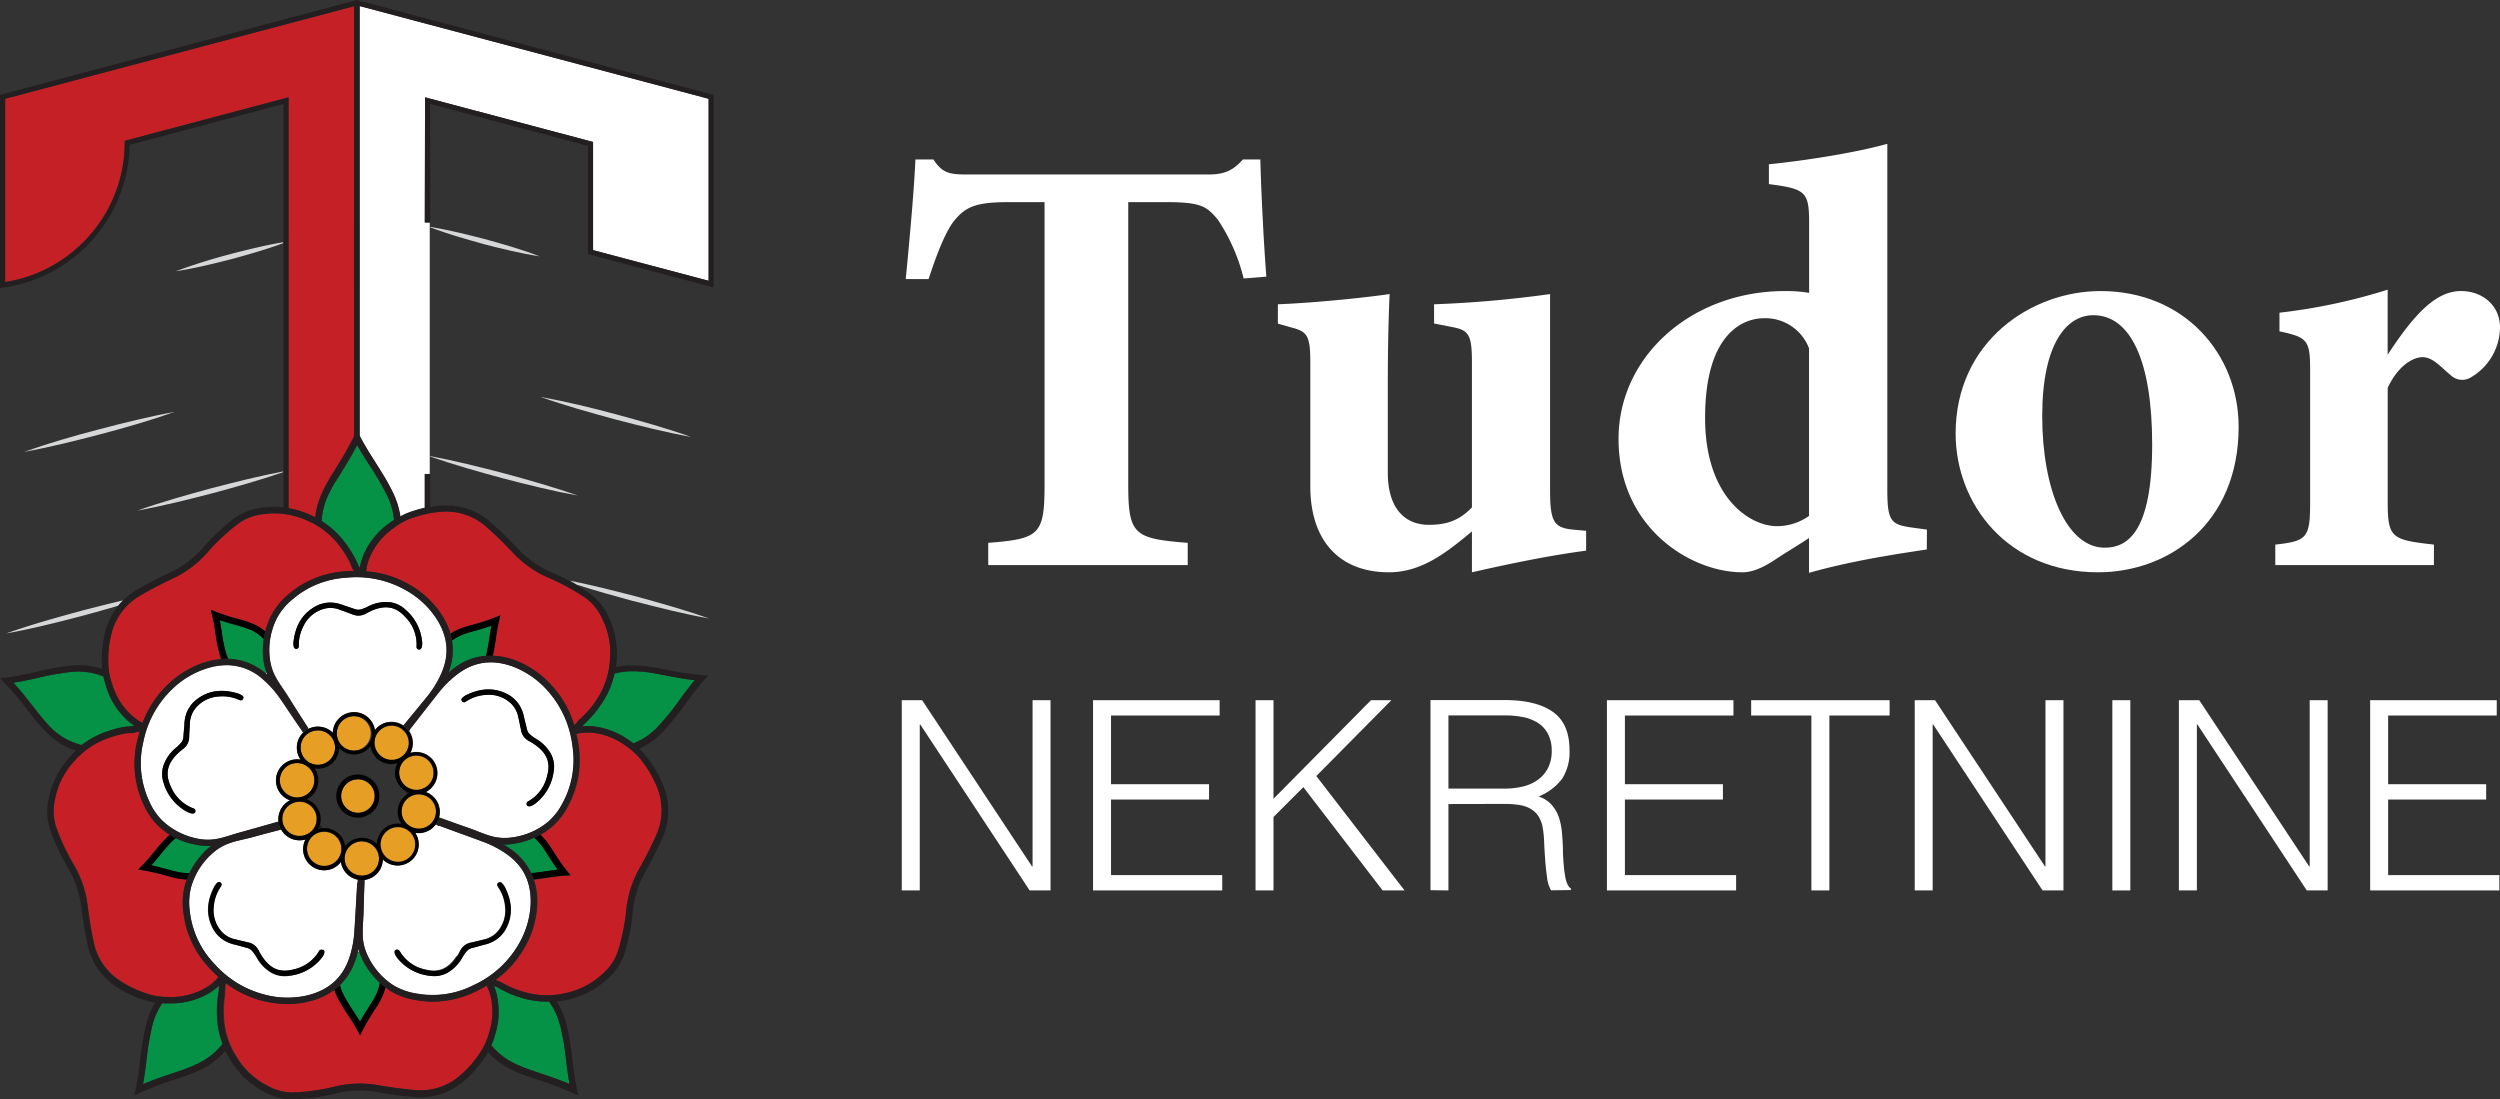 <svg xmlns="http://www.w3.org/2000/svg" viewBox="0 0 621.36 273.15"><rect x="0" y="0" width="621.36" height="273.15" fill="#333333" stroke="none"/><defs><style>.cls-1{fill:#fff;}.cls-2{fill:#d6d7d8;}.cls-3{fill:#c52026;}.cls-4{fill:#059246;}.cls-5{fill:#c62026;}.cls-6{fill:#231f20;}.cls-7{fill:#e69e24;}.cls-8{fill:#010101;}.cls-9{fill:#020202;}</style></defs><g id="Layer_2" data-name="Layer 2"><g id="Layer_1-2" data-name="Layer 1"><path class="cls-1" d="M309.1,69.21a46,46,0,0,0-6.43-14.64c-2.68-3.13-3.88-4.33-12.69-4.33h-9.56v70.19c0,12.55,1.49,13.44,14.78,14.49v5.52H245.62v-5.52c12.7-1,14-1.94,14-14.49V50.24h-9.11c-8.36,0-10.75,1.34-13.59,4.93-2.09,2.84-4.18,8.21-6.12,14.19h-5.68c1.05-10.91,2.1-22.55,2.4-29.72H232c2.24,3.43,4,3.73,8.52,3.73h59.73c4,0,6.13-.9,8.66-3.73h4.34c.14,6.27.74,19.41,1.49,29.12Z"></path><path class="cls-1" d="M394.22,136.86c-9,1.19-18.52,3.14-28.38,5.38V132.08c-6.12,5.08-12.39,10.16-20.6,10.16-12.55,0-19.57-8.07-19.57-21.36V90c0-6.87-.89-7.62-4.93-8.67l-3.13-.89V75.63c7.61-.3,19.41-1.35,27.77-2.54-.29,6.27-.45,14-.45,22.55v21.8c0,9.71,4.93,13,10.16,13,4.18,0,7.47-.9,10.75-4.33v-36c0-6.88-.75-8.07-4.93-8.82l-4.48-.89V75.63a281.7,281.7,0,0,0,28.83-2.54v48.69c0,7.76.9,9.4,5.67,9.85l3.29.3Z"></path><path class="cls-1" d="M478.89,136.56c-3.58.6-17.32,2.39-29.27,5.82v-8.66c-2.68,1.79-6.42,4-9.11,5.83-3.58,2.24-5.82,2.69-7.47,2.69-12.69,0-30.76-10.91-30.76-33.16,0-20.46,18.07-36.74,41.37-36.74a33.45,33.45,0,0,1,6,.45V55.62c0-7.92-.74-8.67-10-9.86V40.83c9.86-1,22-3,29.43-5.08v85.88c0,8.06.89,8.81,6.57,9.55l3.28.45Zm-29.27-50a11.62,11.62,0,0,0-11.2-7.47c-4.63,0-14.63,3.14-14.63,24.79,0,19.57,10.9,26.74,17.62,26.89a13.75,13.75,0,0,0,8.21-2.54Z"></path><path class="cls-1" d="M522.05,72.34c21.06,0,34.35,15.83,34.35,33.75,0,24-17.32,36.15-34.95,36.15-22.54,0-35.39-17-35.39-34.5,0-22.85,18.82-35.4,36-35.4m-1.79,6c-6.42,0-12.69,6.72-12.69,25.09s6.12,32.7,15.53,32.7c5.67,0,11.8-3.88,11.8-25.68,0-20.76-5.38-32.11-14.64-32.11"></path><path class="cls-1" d="M604.93,140.44H565.51v-5.08c7.91-.89,8.66-1.64,8.66-10.6V92.06c0-7.47-.6-8.22-7.62-9.71V77.72A143.28,143.28,0,0,0,593.44,72V88.17c6.72-10.3,12.09-15.83,18.21-15.83,5.53,0,9.71,3.74,9.71,9A14.53,14.53,0,0,1,613.75,94a4.12,4.12,0,0,1-4.64-.75c-2.53-2.09-4.47-4.48-7-4.48-2.24,0-6,1.94-8.66,7.62v28.37c0,9,1,9.41,11.49,10.6Z"></path><polygon class="cls-1" points="228.73 180.07 228.6 180.07 228.6 221.31 224.13 221.31 224.13 174.03 229.19 174.03 256.5 215.34 256.64 215.34 256.64 174.03 261.1 174.03 261.1 221.31 255.91 221.31 228.73 180.07"></polygon><polygon class="cls-1" points="271.67 221.31 271.67 174.03 303.13 174.03 303.13 177.84 276.14 177.84 276.14 194.91 300.5 194.91 300.5 198.72 276.14 198.72 276.14 217.5 303.78 217.5 303.78 221.31 271.67 221.31"></polygon><polygon class="cls-1" points="312.06 221.31 312.06 174.03 316.52 174.03 316.52 198.53 340.75 174.03 345.81 174.03 327.16 192.88 349.09 221.31 343.64 221.31 323.94 195.64 316.52 203.06 316.52 221.31 312.06 221.31"></polygon><path class="cls-1" d="M360,199.84v21.47l-4.46-.06V174H374q7.81,0,11.95,2.93c2.76,1.94,4.14,5.11,4.14,9.48a12.38,12.38,0,0,1-1.8,7.1,13.81,13.81,0,0,1-5.88,4.46,7.34,7.34,0,0,1,3.28,2.1,9.42,9.42,0,0,1,1.78,3.15,16.3,16.3,0,0,1,.75,3.75c.11,1.31.19,2.58.23,3.81,0,1.79.12,3.28.23,4.46a28.45,28.45,0,0,0,.39,2.89,7.11,7.11,0,0,0,.56,1.74,2.61,2.61,0,0,0,.79.95v.4l-4.92.06a8.4,8.4,0,0,1-1-3.28c-.2-1.4-.35-2.87-.46-4.4s-.2-3-.26-4.47a25.57,25.57,0,0,0-.37-3.54,7.43,7.43,0,0,0-1.28-3.06,5.81,5.81,0,0,0-2.13-1.73,9,9,0,0,0-2.79-.79,25.41,25.41,0,0,0-3.19-.2ZM373.91,196a19.31,19.31,0,0,0,4.63-.52,10.42,10.42,0,0,0,3.71-1.68,8.32,8.32,0,0,0,2.5-2.92,9.19,9.19,0,0,0,.92-4.27,8.76,8.76,0,0,0-1-4.33,7.12,7.12,0,0,0-2.56-2.69,10.76,10.76,0,0,0-3.67-1.38,22.43,22.43,0,0,0-4.31-.4H360V196Z"></path><polygon class="cls-1" points="399.39 221.31 399.39 174.03 430.84 174.03 430.84 177.84 403.86 177.84 403.86 194.91 428.22 194.91 428.22 198.72 403.86 198.72 403.86 217.5 431.5 217.5 431.5 221.31 399.39 221.31"></polygon><polygon class="cls-1" points="435.24 174.03 469.65 174.03 469.65 177.84 454.68 177.84 454.68 221.31 450.21 221.31 450.21 177.84 435.24 177.84 435.24 174.03"></polygon><polygon class="cls-1" points="480.49 180.07 480.35 180.07 480.35 221.31 475.89 221.31 475.89 174.03 480.94 174.03 508.26 215.34 508.39 215.34 508.39 174.03 512.86 174.03 512.86 221.31 507.67 221.31 480.49 180.07"></polygon><rect class="cls-1" x="525.01" y="174.03" width="4.47" height="47.28"></rect><polygon class="cls-1" points="546.15 180.07 546.02 180.07 546.02 221.31 541.55 221.31 541.55 174.03 546.61 174.03 573.93 215.34 574.06 215.34 574.06 174.03 578.52 174.03 578.52 221.31 573.34 221.31 546.15 180.07"></polygon><polygon class="cls-1" points="589.09 221.31 589.09 174.03 620.55 174.03 620.55 177.84 593.56 177.84 593.56 194.91 617.92 194.91 617.92 198.72 593.56 198.72 593.56 217.5 621.2 217.5 621.2 221.31 589.09 221.31"></polygon><path class="cls-2" d="M52.72,121.3c-6.16,1.67-12.55,3.46-18.55,5.59,6.27-1.13,12.7-2.75,18.88-4.36,5.77-1.56,11.73-3.25,17.4-5.2v-.17c-5.91,1.12-11.93,2.63-17.73,4.14"></path><path class="cls-3" d="M72.85,126.55l.35.08.78.21c.4.12.79.24,1.19.38h0c.47.16.93.33,1.39.53l1.13.52.68.35a17.84,17.84,0,0,1,.94-4.22l.21-.58c.13-.33.26-.66.41-1s.22-.49.34-.74.12-.3.2-.45c.51-1,1-2,1.53-2.81s.89-1.45,1.34-2.17c1.4-2.27,2.84-4.62,4.12-7.14.18-.35.36-.68.52-1l0-.09V1.5L1.3,24.55V70.1a34.9,34.9,0,0,0,9-2.68l.13-.06a35.13,35.13,0,0,0,7.47-4.63A35,35,0,0,0,31,35.51L31,35,71.72,24.19V126.32c.38.06.75.14,1.13.23"></path><path class="cls-2" d="M152.9,104.24c6.17,1.61,12.61,3.23,18.88,4.36-6-2.13-12.39-3.92-18.55-5.59s-12.61-3.22-18.88-4.36c6,2.13,12.39,3.92,18.55,5.59"></path><path class="cls-2" d="M120,60.62c4.61,1.19,9.42,2.37,14.12,3.09-4.44-1.71-9.19-3.07-13.79-4.33-4.37-1.13-8.91-2.24-13.38-3v.15c4.23,1.58,8.71,2.87,13,4.06"></path><path class="cls-2" d="M157.38,149.37c6.17,1.61,12.61,3.23,18.88,4.36-6-2.13-12.39-3.92-18.55-5.59-5.27-1.37-10.71-2.74-16.09-3.82.57.31,1.15.63,1.73,1,4.63,1.49,9.39,2.81,14,4.07"></path><path class="cls-2" d="M124.74,118.82c6.18,1.61,12.61,3.22,18.88,4.36-6-2.13-12.39-3.92-18.55-5.59-5.93-1.55-12.11-3.09-18.14-4.22v.11c5.79,2,11.9,3.74,17.81,5.34"></path><path class="cls-2" d="M43.44,102.36c-6.27,1.14-12.7,2.75-18.88,4.36S12,110.18,6,112.31c6.28-1.13,12.7-2.74,18.88-4.36s12.55-3.46,18.55-5.59"></path><path class="cls-2" d="M57.48,63.1a143.09,143.09,0,0,0-13.79,4.32c4.7-.72,9.5-1.9,14.12-3.09,4.2-1.15,8.53-2.4,12.64-3.91v-.23c-4.34.73-8.73,1.81-13,2.91"></path><path class="cls-2" d="M20.09,151.85c-6.16,1.67-12.55,3.46-18.56,5.59,6.28-1.13,12.71-2.75,18.88-4.36,3-.81,6-1.65,9-2.54a15,15,0,0,1,1.21-1.32c-3.56.82-7.11,1.73-10.57,2.63"></path><path class="cls-4" d="M54.21,247.24s0-.08,0-.11a2.86,2.86,0,0,1,.06-.35,2.54,2.54,0,0,1,.09-.54v-.07l0-.11h0c0-.36,0-.71.05-1.07-.29.27-.57.52-.84.74a17.55,17.55,0,0,1-1.69,1.17,18.8,18.8,0,0,1-9.83,2.5h-.3c-.51,0-1,0-1.49,0a17.59,17.59,0,0,0-2.45,5.58,67.23,67.23,0,0,0-1.42,8.44c-.24,2-.5,4-.87,6.06,2.54-1.08,5.07-1.93,7.52-2.76l2.4-.81c.9-.32,1.83-.69,2.85-1.14a17,17,0,0,0,7-5.27,20.8,20.8,0,0,1-1.38-7.06,23.32,23.32,0,0,1,.29-5.14"></path><path class="cls-4" d="M83.39,119.66c-.49.82-1,1.7-1.47,2.69a17.94,17.94,0,0,0-2,7.16,21.12,21.12,0,0,1,5.83,5.39,24.22,24.22,0,0,1,2.72,4.37l.05.1a2,2,0,0,1,.14.32,1.8,1.8,0,0,1,.24.48l0,.06s0,.08,0,.12h0a8.57,8.57,0,0,1,.52.81,12.26,12.26,0,0,1,.31-1.43,16.41,16.41,0,0,1,.66-1.94A18.77,18.77,0,0,1,96.91,130l.06-.05c.31-.23.63-.45,1-.66a17.58,17.58,0,0,0-1.68-6,68,68,0,0,0-4.3-7.41c-1.07-1.68-2.17-3.4-3.19-5.22-1.27,2.45-2.67,4.72-4,6.92-.45.72-.89,1.44-1.33,2.16"></path><path class="cls-4" d="M146,179.23l-.08.08a2,2,0,0,1-.25.23,2.72,2.72,0,0,1-.42.41h0l0,0-.09.07h0c-.12.17-.27.32-.4.48l.67-.05a17.54,17.54,0,0,1,2,.05,18.82,18.82,0,0,1,9.41,3.8l.07,0c.2.14.38.29.57.44a16.93,16.93,0,0,0,6.14-4.22,65.71,65.71,0,0,0,5.38-6.66c1.18-1.61,2.4-3.25,3.73-4.85-2.74-.31-5.36-.8-7.91-1.29l-2.48-.46c-.94-.17-1.94-.3-3.05-.41a18.57,18.57,0,0,0-6.51.44,21.18,21.18,0,0,1-3.49,7.91,23.92,23.92,0,0,1-3.31,3.95"></path><path class="cls-4" d="M135.88,248.94a21,21,0,0,1-6.57-1.05,24,24,0,0,1-4.76-2l-.1-.06a2,2,0,0,1-.3-.17,3.29,3.29,0,0,1-.42-.21l-.11-.08h0l-.11-.07h0c-.25-.08-.49-.18-.73-.28l.07.16a15.41,15.41,0,0,1,.63,2,18.82,18.82,0,0,1-.46,10.14l0,.07a18.24,18.24,0,0,1-.88,2.42,17.26,17.26,0,0,0,6.67,4.91c1,.45,1.95.82,2.85,1.14l2.39.81c2.46.83,5,1.68,7.53,2.76-.38-2.05-.63-4.08-.88-6.06a65.46,65.46,0,0,0-1.42-8.44,17.48,17.48,0,0,0-2.74-6l-.62,0"></path><path class="cls-4" d="M26.74,181.85a23.65,23.65,0,0,1,5-1.22l.11,0,.34,0a3.68,3.68,0,0,1,.58-.08h.16l.29-.08.13-.08a17.55,17.55,0,0,1-1.53-1.16,18.81,18.81,0,0,1-5.45-8.56l0-.08a18.36,18.36,0,0,1-.65-2.41A17,17,0,0,0,17.77,167a67.31,67.31,0,0,0-8.44,1.48c-1.94.42-3.94.86-6,1.18,1.87,2,3.51,4.14,5.1,6.18.52.67,1,1.33,1.57,2s1.26,1.51,2,2.31a16.43,16.43,0,0,0,8.31,5.08,21,21,0,0,1,6.41-3.41"></path><path class="cls-5" d="M42.08,247.79a17.26,17.26,0,0,0,9-2.27,14.39,14.39,0,0,0,1.53-1.06,12.35,12.35,0,0,0,1.7-1.65c-.77-.69-1.53-1.41-2.26-2.2a24,24,0,0,1-6.49-14,17,17,0,0,1,.38-6.59c.14-.49.3-1,.48-1.45a14.5,14.5,0,0,1-1.92-.19c-.67-.12-1.28-.25-1.86-.4l-1.45-.4a52.61,52.61,0,0,0-5.33-1.24l-1.53-.24L35.44,215c1-1.05,2-2.2,2.89-3.3a40.44,40.44,0,0,1,3.47-3.86l.5-.45a18.86,18.86,0,0,1-3-2.34,17.3,17.3,0,0,1-3.68-5.48,24,24,0,0,1-1.53-15.33c.19-.88.42-1.72.67-2.55a8.13,8.13,0,0,0-1.36.32l-.34.05h-.22a1.41,1.41,0,0,0-.27,0l-.14,0h-.14l-.13,0-.22,0a22.92,22.92,0,0,0-4.67,1.15,20,20,0,0,0-8.93,6,19.24,19.24,0,0,0-4.63,9.29,13.07,13.07,0,0,0,.23,6.87,53.28,53.28,0,0,0,4.1,8.92,26.67,26.67,0,0,1,3.71,10.25c.48,3.84,1,6.77,1.55,9.49a15.06,15.06,0,0,0,7,9.95A27,27,0,0,0,36.67,247a17.06,17.06,0,0,0,5.33.76Z"></path><path class="cls-5" d="M121.92,247.57a14,14,0,0,0-.57-1.77c-.1-.27-.24-.56-.38-.85-.8.48-1.63.94-2.5,1.37a24.65,24.65,0,0,1-10.88,2.62,23.75,23.75,0,0,1-4.36-.41A17.18,17.18,0,0,1,97,246.28c-.43-.28-.84-.57-1.24-.87a13.42,13.42,0,0,1-1.09,2.87c-.31.61-.62,1.16-.93,1.66s-.54.84-.8,1.26a48,48,0,0,0-2.77,4.72l-.69,1.4L88.77,256c-.7-1.31-1.51-2.55-2.3-3.74a42,42,0,0,1-2.66-4.46,12.81,12.81,0,0,1-.69-1.76A17.11,17.11,0,0,1,77,248.87a21.17,21.17,0,0,1-5.36.68,26.12,26.12,0,0,1-5.56-.63,25.1,25.1,0,0,1-9.87-4.6,8,8,0,0,0-.16,1.77v.08l-.05.27,0,.09v.1a1.35,1.35,0,0,0,0,.29v.14l-.05.13s0,.09,0,.13l0,.22a21.9,21.9,0,0,0-.26,4.8,19.88,19.88,0,0,0,3.15,10.29,19.13,19.13,0,0,0,7.54,7.13,13,13,0,0,0,6.64,1.77,54,54,0,0,0,9.73-1.32,26.32,26.32,0,0,1,10.88-.57c3.82.65,6.76,1.05,9.53,1.27a15,15,0,0,0,11.55-3.79,26.62,26.62,0,0,0,4.63-5.31,16.88,16.88,0,0,0,2.28-4.87l0-.08a17.25,17.25,0,0,0,.45-9.29"></path><path class="cls-5" d="M156,185.68l-.07-.05a17.27,17.27,0,0,0-8.62-3.5,14.24,14.24,0,0,0-1.85,0,12.18,12.18,0,0,0-2.15.29c.21.87.39,1.77.52,2.7a24,24,0,0,1-2.56,15.18,17.2,17.2,0,0,1-4.05,5.22,19,19,0,0,1-2.88,2,15,15,0,0,1,1.45,1.59c.42.54.79,1,1.11,1.54s.55.84.82,1.26a50.55,50.55,0,0,0,3.13,4.49l1,1.21-1.55.09c-1.48.09-2.94.31-4.35.52-1,.16-2.12.31-3.2.42a17.31,17.31,0,0,1,.84,6.3,23.34,23.34,0,0,1-3.09,10.47,25,25,0,0,1-7.27,8.16,8.66,8.66,0,0,0,.89.35l.32.16.08.06.09,0a1,1,0,0,0,.25.13l.13.05.11.09.12.06.2.1a22.56,22.56,0,0,0,4.44,1.84,20.09,20.09,0,0,0,10.76.44,19.32,19.32,0,0,0,9.22-4.76,13.09,13.09,0,0,0,3.87-5.68,54.16,54.16,0,0,0,2-9.62,26.4,26.4,0,0,1,3.06-10.46c1.89-3.37,3.23-6,4.36-8.57a15.07,15.07,0,0,0,.25-12.15,26.3,26.3,0,0,0-3.48-6.13,17,17,0,0,0-3.84-3.76"></path><path class="cls-5" d="M91.94,138.41a15.71,15.71,0,0,0-.6,1.75A11.27,11.27,0,0,0,91,142a25.21,25.21,0,0,1,10.74,3.35,23.27,23.27,0,0,1,8,7.44,17.85,17.85,0,0,1,2.2,4.71,13.84,13.84,0,0,1,2.52-1.29c.64-.24,1.23-.45,1.81-.61l1.44-.41a48.22,48.22,0,0,0,5.2-1.68l1.45-.58-.37,1.52c-.35,1.43-.57,2.9-.78,4.31s-.43,2.84-.77,4.25a18.09,18.09,0,0,1,5.55,1.12,23.32,23.32,0,0,1,9,6.15,25.19,25.19,0,0,1,5.73,10,8.19,8.19,0,0,0,1.11-1.24l.19-.21.06,0,.07-.06.07-.06a1,1,0,0,0,.21-.21l.09-.11.12-.08.09-.09c0-.06.11-.11.16-.16a22.5,22.5,0,0,0,3.08-3.69,19.92,19.92,0,0,0,3.64-10.13A19.12,19.12,0,0,0,149.85,154a13,13,0,0,0-4.25-5.4,54,54,0,0,0-8.59-4.76,26.6,26.6,0,0,1-9.06-6.06c-2.66-2.81-4.78-4.89-6.87-6.73a15.05,15.05,0,0,0-11.51-3.88,26.59,26.59,0,0,0-6.9,1.48,17.16,17.16,0,0,0-4.74,2.54l-.06.05a17.24,17.24,0,0,0-5.93,7.17"></path><path class="cls-5" d="M27.9,170.08a17.15,17.15,0,0,0,5,7.86,14.73,14.73,0,0,0,1.48,1.12,11.65,11.65,0,0,0,1.07.62A25.23,25.23,0,0,1,41.85,170a23.25,23.25,0,0,1,9.43-5.53,18.69,18.69,0,0,1,3.71-.69,12.59,12.59,0,0,1-.45-1.31,39.74,39.74,0,0,1-1-5.09c-.21-1.42-.43-2.88-.78-4.32l-.37-1.51,1.44.58a49,49,0,0,0,5.21,1.67l1.44.41c.57.17,1.16.37,1.81.62A12,12,0,0,1,65.91,157a18.93,18.93,0,0,1,1.49-4,17.2,17.2,0,0,1,4.19-5.1A24.07,24.07,0,0,1,85.84,142c.75-.05,1.48-.09,2.21-.1-.13-.21-.26-.43-.41-.64l-.17-.32,0-.09,0-.11a1.93,1.93,0,0,0-.13-.24l-.08-.11,0-.14a.67.67,0,0,0-.06-.12l-.09-.2a23.32,23.32,0,0,0-2.55-4.08,20,20,0,0,0-8.5-6.6,19.76,19.76,0,0,0-7.77-1.66,17.6,17.6,0,0,0-2.5.17,13,13,0,0,0-6.45,2.36A53.26,53.26,0,0,0,52,136.79a26.52,26.52,0,0,1-8.58,6.73c-3.5,1.65-6.13,3-8.53,4.44a15.06,15.06,0,0,0-7.27,9.74,26.87,26.87,0,0,0-.73,7,16.78,16.78,0,0,0,.94,5.3Z"></path><path class="cls-4" d="M39.57,212.74c-.64.76-1.28,1.55-2,2.32,1.39.29,2.73.66,4,1l1.43.39c.54.14,1.1.26,1.73.37a11.23,11.23,0,0,0,2.33.17,19.45,19.45,0,0,1,4.72-6.19c.22-.2.46-.37.69-.55l-.82,0A14.19,14.19,0,0,1,49,210a20.23,20.23,0,0,1-5.24-1.77c-.3.24-.61.49-.91.77a37.25,37.25,0,0,0-3.32,3.71"></path><path d="M38.33,211.72c-.91,1.1-1.85,2.25-2.89,3.3l-1.09,1.11,1.53.24a52.61,52.61,0,0,1,5.33,1.24l1.45.4c.58.15,1.19.28,1.86.4a14.52,14.52,0,0,0,1.91.19c.21-.55.44-1.08.69-1.6a11.23,11.23,0,0,1-2.33-.17c-.62-.11-1.19-.23-1.73-.37l-1.43-.39c-1.3-.35-2.64-.72-4-1,.7-.77,1.34-1.56,2-2.32A37.25,37.25,0,0,1,42.89,209c.3-.28.61-.53.92-.77a15.68,15.68,0,0,1-1.5-.85l-.51.45a40.44,40.44,0,0,0-3.47,3.86"></path><path class="cls-4" d="M60.05,155.75l-1.43-.41c-1.3-.36-2.63-.74-4-1.21.19,1,.34,2,.49,3a39.53,39.53,0,0,0,.95,4.89,10.23,10.23,0,0,0,.65,1.69,14.94,14.94,0,0,1,9.3,3.6l.08,0a1.66,1.66,0,0,1,.11-.24,13.65,13.65,0,0,1-.77-3.33,19.84,19.84,0,0,1,.1-4.88,9.61,9.61,0,0,0-3.83-2.53c-.6-.23-1.15-.42-1.67-.57"></path><path d="M60.49,154.21l-1.44-.41a49,49,0,0,1-5.21-1.67l-1.44-.58.37,1.51c.35,1.44.57,2.9.78,4.32a39.74,39.74,0,0,0,1,5.09,12.59,12.59,0,0,0,.45,1.31,17.06,17.06,0,0,1,1.74-.06,10.23,10.23,0,0,1-.65-1.69,39.53,39.53,0,0,1-.95-4.89c-.15-1-.3-2-.49-3,1.35.47,2.68.85,4,1.21l1.43.41c.52.15,1.07.34,1.67.57a9.61,9.61,0,0,1,3.83,2.53,17.66,17.66,0,0,1,.36-1.9,12,12,0,0,0-3.61-2.12c-.64-.25-1.23-.45-1.81-.62"></path><path class="cls-1" d="M66,167.32l.34.28.08.07c-.09-.2-.16-.41-.23-.61a1.66,1.66,0,0,0-.11.24l-.08,0"></path><path class="cls-1" d="M69.6,201.51a5.21,5.21,0,0,1,2.48-2.61,5.24,5.24,0,0,1,2.61-10.11,5.24,5.24,0,0,1,.64-6.72c-.69-1-1.37-2-2.06-3-1.18-1.76-2.4-3.58-3.62-5.36a26,26,0,0,0-4.32-4.85,13.39,13.39,0,0,0-9-3.51,16.7,16.7,0,0,0-4.65.71,21.74,21.74,0,0,0-8.78,5.16,24.89,24.89,0,0,0-7.31,13.43,22.38,22.38,0,0,0,1.42,14.32,15.53,15.53,0,0,0,3.33,5,17.65,17.65,0,0,0,9,4.55,12.62,12.62,0,0,0,5.19-.1c1.08-.24,2.16-.58,3.21-.91.71-.22,1.45-.45,2.19-.65,2.37-.65,4.77-1.34,7.1-2l2.17-.62a5.12,5.12,0,0,1,.39-2.67m-9.21-27.79a.61.61,0,0,1-.74.28,2.2,2.2,0,0,1-.36-.13,9.9,9.9,0,0,0-5-.78,8,8,0,0,0-5.91,3.16,6.43,6.43,0,0,0-1.21,3.68c-.06,1-.12,2.11-.16,3.16a3.71,3.71,0,0,1-1.48,3,15.77,15.77,0,0,0-1.25,1.05c-2.71,2.57-3.34,5.12-1.86,8.29a9.76,9.76,0,0,0,5.6,5.47.67.67,0,0,1,.53.79c-.06.37-.42.54-.92.46a3.71,3.71,0,0,1-1.25-.47,12,12,0,0,1-5.7-7.06,6.76,6.76,0,0,1,.07-4.71,9.74,9.74,0,0,1,2.9-4,10.8,10.8,0,0,0,1.24-1.2,2.42,2.42,0,0,0,.68-1.54c.07-1,.16-2,.25-3a8.67,8.67,0,0,1,.61-3.16,7.81,7.81,0,0,1,2.73-3.42c3.11-2.23,6.47-2.31,10-1.26a4.09,4.09,0,0,1,1,.52.59.59,0,0,1,.2.84"></path><path class="cls-4" d="M122.11,155.54c-1.35.47-2.68.84-4,1.21l-1.43.4c-.53.16-1.08.35-1.67.58a10.29,10.29,0,0,0-2.71,1.49,14.85,14.85,0,0,1-.88,8c.41-.35.83-.69,1.26-1a15.29,15.29,0,0,1,8.07-3.19,44.47,44.47,0,0,0,.85-4.51c.15-1,.3-2,.49-3"></path><path d="M124,154.47l.37-1.52-1.44.58a49.1,49.1,0,0,1-5.21,1.68l-1.44.41c-.58.16-1.17.37-1.81.61a13.84,13.84,0,0,0-2.52,1.29,14.87,14.87,0,0,1,.39,1.7,10.29,10.29,0,0,1,2.71-1.49c.6-.23,1.14-.42,1.67-.58l1.43-.4c1.3-.37,2.63-.74,4-1.21-.19,1-.34,2-.49,3a44.47,44.47,0,0,1-.85,4.51,15.28,15.28,0,0,1,1.66,0c.34-1.41.56-2.85.77-4.25s.43-2.88.78-4.31"></path><path class="cls-4" d="M87.81,251.33c.54.83,1.1,1.68,1.63,2.57.7-1.25,1.44-2.42,2.17-3.56l.79-1.25c.29-.46.57-1,.87-1.54a10.49,10.49,0,0,0,1.1-3.33A19.23,19.23,0,0,1,89.86,238a12.58,12.58,0,0,1-.6-1.54l0,0a1.49,1.49,0,0,1-.31.18c-.16.63-.34,1.26-.55,1.88a15.53,15.53,0,0,1-3.9,6.35,10.49,10.49,0,0,0,.79,2.21,38.08,38.08,0,0,0,2.56,4.28"></path><path d="M86.47,252.21c.79,1.19,1.6,2.43,2.3,3.74l.73,1.37.69-1.4A49.16,49.16,0,0,1,93,251.2c.26-.42.53-.84.8-1.26s.62-1.05.93-1.66a13.22,13.22,0,0,0,1.09-2.87,16.12,16.12,0,0,1-1.41-1.19,10.49,10.49,0,0,1-1.1,3.33c-.3.57-.58,1.08-.87,1.54l-.79,1.25c-.73,1.14-1.47,2.31-2.17,3.56-.53-.89-1.09-1.74-1.63-2.57a38.08,38.08,0,0,1-2.56-4.28,10.49,10.49,0,0,1-.79-2.21A14.75,14.75,0,0,1,83.12,246a12.81,12.81,0,0,0,.69,1.76,42,42,0,0,0,2.66,4.46"></path><path class="cls-1" d="M89.26,236.45c-.07-.2-.12-.41-.18-.61,0,.26-.11.51-.17.77a1.49,1.49,0,0,0,.31-.18l0,0"></path><path class="cls-4" d="M138.67,216.14c-.85-1.15-1.6-2.32-2.33-3.45-.27-.42-.53-.84-.8-1.25s-.64-.93-1-1.43a11.55,11.55,0,0,0-1.75-1.8,19.44,19.44,0,0,1-5.64,1.54,14.48,14.48,0,0,1-1.73.11h-.23c.58.35,1.15.71,1.71,1.1a15.46,15.46,0,0,1,5.21,6.05c1.18-.09,2.35-.27,3.58-.45,1-.15,2-.3,3-.41"></path><path d="M140.24,217.61l1.55-.09-1-1.21a50.55,50.55,0,0,1-3.13-4.49c-.27-.42-.54-.84-.82-1.26s-.69-1-1.11-1.54a15,15,0,0,0-1.45-1.59,15.13,15.13,0,0,1-1.56.78,11.55,11.55,0,0,1,1.75,1.8c.4.5.74,1,1,1.43s.53.83.8,1.25c.73,1.13,1.48,2.3,2.33,3.45-1,.11-2,.26-3,.41-1.23.18-2.4.36-3.58.45a13.91,13.91,0,0,1,.62,1.55c1.08-.11,2.15-.26,3.2-.42,1.41-.21,2.88-.43,4.35-.52"></path><path class="cls-1" d="M102,187.11a5.24,5.24,0,0,1,6.38,3.09,5.26,5.26,0,0,1-2.55,6.62,5.23,5.23,0,0,1,3.34,6.25l0,.1.38.13c2.28.82,4.64,1.68,7,2.49.73.25,1.44.53,2.14.8,1,.4,2.08.81,3.14,1.13a12.48,12.48,0,0,0,5.18.44,17.59,17.59,0,0,0,9.26-3.92,15.63,15.63,0,0,0,3.66-4.75,22.4,22.4,0,0,0,2.39-14.2,25,25,0,0,0-6.38-13.89,21.89,21.89,0,0,0-8.41-5.75c-5.11-1.86-9.61-1.25-13.77,1.88a25.54,25.54,0,0,0-4.64,4.54c-1.34,1.69-2.69,3.43-4,5.1q-1.47,1.92-3,3.83a1.32,1.32,0,0,0-.2.31l-.09.19-.16.12,0,0a5.25,5.25,0,0,1,.38,5.47m12.92-13.67a4,4,0,0,1,.92-.67c3.3-1.6,6.64-2,10.06-.33a7.84,7.84,0,0,1,3.23,2.94,9.07,9.07,0,0,1,1.11,3c.24,1,.48,1.92.71,2.89a2.45,2.45,0,0,0,.91,1.42,11.52,11.52,0,0,0,1.41,1,9.7,9.7,0,0,1,3.5,3.47,6.8,6.8,0,0,1,.81,4.64,12,12,0,0,1-4.51,7.88,4.1,4.1,0,0,1-1.17.66c-.47.16-.85,0-1-.31a.67.67,0,0,1,.39-.87,9.73,9.73,0,0,0,4.67-6.28c1-3.36-.07-5.78-3.15-7.89a14,14,0,0,0-1.4-.84,3.75,3.75,0,0,1-1.93-2.71c-.2-1-.43-2.07-.65-3.1a6.53,6.53,0,0,0-1.78-3.44,8,8,0,0,0-6.33-2.19,9.92,9.92,0,0,0-4.79,1.56,2.11,2.11,0,0,1-.33.18.59.59,0,0,1-.78-.16.58.58,0,0,1,.07-.86"></path><path class="cls-6" d="M101.75,197.06a5,5,0,0,1-.88-.4,3.08,3.08,0,0,0,.12.86,5,5,0,0,1,.76-.46"></path><path class="cls-1" d="M106.73,206.27a5.15,5.15,0,0,1-2.66.73,5.45,5.45,0,0,1-.89-.08,5.23,5.23,0,0,1-1,7,5.25,5.25,0,0,1-7.08-.39,5.25,5.25,0,0,1-4.52,5.08c0,.21,0,.42,0,.63-.09,2.42-.17,4.91-.23,7.36,0,.77-.07,1.54-.11,2.29-.07,1.09-.14,2.22-.11,3.33a12.45,12.45,0,0,0,1.16,5.07,17.62,17.62,0,0,0,6.57,7.61,15.74,15.74,0,0,0,5.64,2,22.42,22.42,0,0,0,14.25-2.08A24.88,24.88,0,0,0,129,234.55a21.74,21.74,0,0,0,2.89-9.77c.21-5.43-1.75-9.53-6-12.52a25.16,25.16,0,0,0-5.74-3c-2-.76-4.09-1.51-6.08-2.23l-4.55-1.66a1.38,1.38,0,0,0-.37-.1l-.2,0-.17-.12a2.17,2.17,0,0,0-.49-.26h0a5.19,5.19,0,0,1-1.58,1.44m6.85,31.34a15,15,0,0,0,.8-1.41,3.73,3.73,0,0,1,2.66-2c1-.22,2.06-.48,3.08-.73a6.4,6.4,0,0,0,3.4-1.86,8,8,0,0,0,2-6.39,10,10,0,0,0-1.68-4.74,1.77,1.77,0,0,1-.19-.33.6.6,0,0,1,.14-.78.59.59,0,0,1,.86,0,4.7,4.7,0,0,1,.7.91c1.67,3.26,2.2,6.58.58,10a7.9,7.9,0,0,1-2.86,3.31,8.88,8.88,0,0,1-3,1.18c-.95.27-1.9.53-2.86.78a2.53,2.53,0,0,0-1.4.95,10.54,10.54,0,0,0-1,1.44,9.81,9.81,0,0,1-3.39,3.59,6.8,6.8,0,0,1-4.61.92,12,12,0,0,1-8-4.31,3.75,3.75,0,0,1-.69-1.15c-.17-.47-.07-.86.28-1a.67.67,0,0,1,.88.37,9.74,9.74,0,0,0,6.4,4.51c3.38.87,5.78-.22,7.81-3.35"></path><path class="cls-6" d="M93.3,209.46l.07.06.28.27a2.36,2.36,0,0,1,0-.38.68.68,0,0,1,0-.14,2.16,2.16,0,0,0-.3.18H93.3"></path><path class="cls-1" d="M84.72,214.21a5.18,5.18,0,0,1-3,1.94,4.92,4.92,0,0,1-1.14.13,5.24,5.24,0,0,1-4.64-7.67,5.12,5.12,0,0,1-1.49.22,5.24,5.24,0,0,1-4.56-2.65c-2.3.6-4.67,1.22-7,1.86-.75.2-1.5.38-2.23.55-1.06.25-2.17.51-3.22.85A12.54,12.54,0,0,0,52.9,212a17.54,17.54,0,0,0-5.4,8.48,15.59,15.59,0,0,0-.33,6,22.43,22.43,0,0,0,6.08,13.06,25,25,0,0,0,13.13,7.83,21.84,21.84,0,0,0,10.18,0c5.27-1.36,8.63-4.42,10.28-9.35a25.61,25.61,0,0,0,1.26-6.37c.14-2.15.27-4.34.39-6.46.09-1.62.18-3.23.28-4.84a1.51,1.51,0,0,0,0-.38l0-.2.07-.19a3,3,0,0,0,.11-.54c0-.14,0-.27,0-.4a5.28,5.28,0,0,1-4.2-4.39m-4.25,22.85a4,4,0,0,1-.7,1.15,11.9,11.9,0,0,1-8,4.31,6.79,6.79,0,0,1-4.61-.92A9.65,9.65,0,0,1,63.79,238a11.63,11.63,0,0,0-1-1.44,2.51,2.51,0,0,0-1.39-.95c-1-.25-1.91-.52-2.87-.78a8.83,8.83,0,0,1-3-1.18,7.86,7.86,0,0,1-2.87-3.31c-1.62-3.46-1.09-6.78.59-10a4.28,4.28,0,0,1,.69-.91.63.63,0,0,1,1,.74c-.06.11-.13.22-.2.33a10,10,0,0,0-1.67,4.74,8,8,0,0,0,2,6.39,6.47,6.47,0,0,0,3.4,1.86c1,.25,2,.51,3.07.73a3.71,3.71,0,0,1,2.66,2c.26.48.51,1,.8,1.41,2,3.13,4.43,4.22,7.82,3.35a9.76,9.76,0,0,0,6.4-4.51.66.66,0,0,1,.88-.37c.34.12.45.51.28,1"></path><path class="cls-6" d="M79.22,205.68a3.59,3.59,0,0,1-.17.34l.37-.1a5.46,5.46,0,0,1,.69-.1,2.85,2.85,0,0,0-.62-.94,5.79,5.79,0,0,1-.27.8"></path><path class="cls-1" d="M106.2,173.05a25.57,25.57,0,0,0,3.4-5.53c2.13-4.75,1.74-9.27-1.21-13.84a21.67,21.67,0,0,0-7.46-6.93,24.88,24.88,0,0,0-15-3.16,22.37,22.37,0,0,0-13.32,5.47,15.38,15.38,0,0,0-3.82,4.62A17.53,17.53,0,0,0,67,163.57a12.76,12.76,0,0,0,1.58,5c.54,1,1.18,1.9,1.79,2.81.42.62.85,1.26,1.26,1.91,1.3,2.08,2.64,4.17,3.94,6.2l1.06,1.67a5.25,5.25,0,0,1,6.07,1A5.25,5.25,0,0,1,87.65,177a5.19,5.19,0,0,1,3.8,1.3,5.25,5.25,0,0,1,1.71,3.16,5.23,5.23,0,0,1,7-1.24l.1.07,1.86-2.27c1.35-1.64,2.74-3.33,4.1-5M92.38,151.77c-.5.22-1,.48-1.46.74a3.73,3.73,0,0,1-3.32.18c-1-.38-2-.74-3-1.1a6.31,6.31,0,0,0-3.86-.34,7.91,7.91,0,0,0-5.23,4.17,10,10,0,0,0-1.25,4.88,2.42,2.42,0,0,1,0,.38.63.63,0,0,1-1.25.06,4.45,4.45,0,0,1-.07-1.15c.42-3.64,1.83-6.69,5.1-8.67a7.85,7.85,0,0,1,4.22-1.16,9.13,9.13,0,0,1,3.15.69l2.81.94a2.51,2.51,0,0,0,1.69,0,10.1,10.1,0,0,0,1.59-.67,9.79,9.79,0,0,1,4.81-1.09,6.78,6.78,0,0,1,4.35,1.8,11.93,11.93,0,0,1,4.24,8,3.73,3.73,0,0,1-.06,1.33c-.12.49-.43.75-.78.66a.67.67,0,0,1-.53-.79,9.71,9.71,0,0,0-2.81-7.31c-2.32-2.61-4.92-3-8.35-1.57"></path><path class="cls-6" d="M84.23,185.92a2.55,2.55,0,0,1,0,.39.17.17,0,0,1,0,.07l.41-.1a4.27,4.27,0,0,1-.38-.36"></path><path class="cls-6" d="M92.15,185.43l-.12.15h.14a.68.68,0,0,1,0-.14"></path><path class="cls-7" d="M92.74,210.24a4.28,4.28,0,1,0,1.44,2.94,4.26,4.26,0,0,0-1.44-2.94"></path><path class="cls-7" d="M82.85,207.42a4.28,4.28,0,1,0,1.32,5.92,4.29,4.29,0,0,0-1.32-5.92"></path><path class="cls-7" d="M78.34,205.3A4.24,4.24,0,0,0,78.4,202a4.29,4.29,0,0,0-2.28-2.36,4.43,4.43,0,0,0-1.71-.35,4.28,4.28,0,1,0,3.93,6"></path><path class="cls-7" d="M76,197.65A4.24,4.24,0,0,0,78,195a4.28,4.28,0,1,0-8.29-2.14A4.29,4.29,0,0,0,76,197.65"></path><path class="cls-7" d="M78.59,190.08a4.28,4.28,0,1,0-2.9-1.54,4.27,4.27,0,0,0,2.9,1.54"></path><path class="cls-7" d="M88.24,186.54A4.28,4.28,0,0,0,88,178h-.27a4.28,4.28,0,0,0,.53,8.55"></path><path class="cls-7" d="M97.33,180.39a4.37,4.37,0,0,0-3.62,2A4.28,4.28,0,0,0,95,188.29a4.2,4.2,0,0,0,3.22.57,4.28,4.28,0,0,0,1.37-7.79,4.17,4.17,0,0,0-2.29-.68"></path><path class="cls-7" d="M99.54,190.42a4.24,4.24,0,0,0-.05,3.28,4.28,4.28,0,1,0,.05-3.28"></path><path class="cls-7" d="M104.07,197.48a4.29,4.29,0,0,0-3.7,6.46,4.29,4.29,0,0,0,5.87,1.51,4.29,4.29,0,0,0,1.51-5.87,4.24,4.24,0,0,0-3.68-2.1"></path><path class="cls-8" d="M96.19,179.56a5.28,5.28,0,0,0-3,1.94,5.25,5.25,0,0,0-1.71-3.16,5.19,5.19,0,0,0-3.8-1.3,5.25,5.25,0,0,0-4.91,5.11,5.25,5.25,0,0,0-6.07-1,5.77,5.77,0,0,0-1,.65l-.33.3a5.24,5.24,0,0,0-.64,6.72,5.24,5.24,0,0,0-2.61,10.11,5.21,5.21,0,0,0-2.48,2.61,5.12,5.12,0,0,0-.39,2.67,5.34,5.34,0,0,0,.32,1.34,6.77,6.77,0,0,0,.33.66,5.24,5.24,0,0,0,4.56,2.65,5.12,5.12,0,0,0,1.49-.22,5.24,5.24,0,0,0,4.64,7.67,4.92,4.92,0,0,0,1.14-.13,5.18,5.18,0,0,0,3-1.94,5.28,5.28,0,0,0,4.2,4.39,5.33,5.33,0,0,0,1,.09h.33l.39,0a5.25,5.25,0,0,0,4.52-5.08,5.23,5.23,0,0,0,8-6.64,5.45,5.45,0,0,0,.89.08,5.25,5.25,0,0,0,4.24-2.17,5.32,5.32,0,0,0,.8-1.66l0-.1a5.23,5.23,0,0,0-3.34-6.25,5.24,5.24,0,0,0-.24-9.5,5.17,5.17,0,0,0-3.59-.21,5.24,5.24,0,0,0-1.73-6.78l-.1-.07a5.24,5.24,0,0,0-4-.7M87.71,178H88a4.28,4.28,0,0,1,.26,8.56,4.28,4.28,0,0,1-.53-8.55m10.88,16.06a5.23,5.23,0,0,0,2.28,2.61,5,5,0,0,0,.88.4,5,5,0,0,0-.76.46,5.23,5.23,0,0,0-1.44,6.9l.21.33a5.21,5.21,0,0,0-6.07,4.52.68.68,0,0,0,0,.14,2.36,2.36,0,0,0,0,.38l-.28-.27-.07-.06a5.23,5.23,0,0,0-7.56.82,5.27,5.27,0,0,0-2.37-3.66,5.17,5.17,0,0,0-3.26-.8,5.46,5.46,0,0,0-.69.1l-.37.1a3.59,3.59,0,0,0,.17-.34,4.67,4.67,0,0,0,.26-.8,5.12,5.12,0,0,0-.19-3.21,5.27,5.27,0,0,0-2.79-2.89l-.37-.13a3.84,3.84,0,0,0,.35-.18,5.24,5.24,0,0,0,1.64-7.5,2.32,2.32,0,0,0,.38.06,4.35,4.35,0,0,0,.51,0,5.24,5.24,0,0,0,5.19-4.67.17.17,0,0,0,0-.07,2.55,2.55,0,0,0,0-.39,4.27,4.27,0,0,0,.38.36A5.22,5.22,0,0,0,88,187.51h.33A5.2,5.2,0,0,0,92,185.58l.12-.15a.68.68,0,0,0,0,.14,5.22,5.22,0,0,0,2.34,3.53,5.15,5.15,0,0,0,2.81.82,5.66,5.66,0,0,0,1.52-.23l-.18.35a5.21,5.21,0,0,0-.07,4M76.27,182.51a4.28,4.28,0,1,1-.58,6,4.25,4.25,0,0,1,.58-6m-6.14,13.62a4.19,4.19,0,0,1-.46-3.24A4.28,4.28,0,1,1,78,195a4.28,4.28,0,0,1-7.83,1.1m.3,9a4.28,4.28,0,0,1,2.41-5.56,4.31,4.31,0,0,1,3.28,0,4.29,4.29,0,0,1-.14,7.92,4.29,4.29,0,0,1-5.55-2.41m13.74,8.17a4.28,4.28,0,0,1-2.68,1.88,4.22,4.22,0,0,1-3.23-.57,4.28,4.28,0,0,1-1.32-5.91,4.22,4.22,0,0,1,2.69-1.88,4.28,4.28,0,0,1,4.54,6.48m6,4.38a4.28,4.28,0,1,1,4-4.54,4.28,4.28,0,0,1-4,4.54m11.44-4.51a4.28,4.28,0,1,1,.58-6,4.29,4.29,0,0,1-.58,6m6.14-13.63a4.29,4.29,0,0,1-1.51,5.87,4.27,4.27,0,0,1-5.86-1.51,4.21,4.21,0,0,1-.46-3.25,4.28,4.28,0,0,1,7.83-1.11m-4.28-11.74a4.29,4.29,0,1,1-1.57.3,4.27,4.27,0,0,1,1.57-.3m-2.53-.86a4.3,4.3,0,0,1-2.68,1.88,4.22,4.22,0,0,1-3.23-.57,4.28,4.28,0,0,1,1.37-7.79,4.22,4.22,0,0,1,.93-.11,4.17,4.17,0,0,1,2.29.68,4.28,4.28,0,0,1,1.32,5.91"></path><path class="cls-7" d="M98.88,205.62a4.28,4.28,0,1,0,2.73,7.59,4.28,4.28,0,0,0-2.73-7.59"></path><path class="cls-7" d="M90,193.83a4.16,4.16,0,0,0-2.08,8.06,4.09,4.09,0,0,0,3.15-.45A4.15,4.15,0,0,0,90,193.83"></path><path class="cls-8" d="M90.28,192.67a5.36,5.36,0,0,0-2.68,10.38,5.18,5.18,0,0,0,1.34.17,5.36,5.36,0,0,0,1.34-10.55M93,198.9a4.14,4.14,0,0,1-1.92,2.54,4.09,4.09,0,0,1-3.15.45,4.17,4.17,0,1,1,5.07-3"></path><path class="cls-9" d="M103.54,160.65a.67.67,0,0,0,.53.79c.35.09.66-.17.78-.66a3.77,3.77,0,0,0,.06-1.34,11.93,11.93,0,0,0-4.24-8,6.78,6.78,0,0,0-4.35-1.8,9.82,9.82,0,0,0-4.81,1.09,10.1,10.1,0,0,1-1.59.67,2.51,2.51,0,0,1-1.69,0l-2.82-.94a9,9,0,0,0-3.14-.69,7.85,7.85,0,0,0-4.22,1.16c-3.27,2-4.68,5-5.1,8.67a4.45,4.45,0,0,0,.07,1.15.63.63,0,0,0,1.25-.06,2.48,2.48,0,0,0,0-.38,10,10,0,0,1,1.25-4.88,7.94,7.94,0,0,1,5.23-4.17,6.38,6.38,0,0,1,3.86.34c1,.36,2,.72,3,1.1a3.73,3.73,0,0,0,3.32-.18c.48-.26,1-.52,1.46-.74,3.43-1.47,6-1,8.35,1.57a9.71,9.71,0,0,1,2.81,7.31"></path><path class="cls-9" d="M115.6,174.46a1.74,1.74,0,0,0,.33-.18,10,10,0,0,1,4.79-1.56,8,8,0,0,1,6.33,2.19,6.53,6.53,0,0,1,1.78,3.44c.22,1,.45,2.06.65,3.1a3.74,3.74,0,0,0,1.94,2.71,15.09,15.09,0,0,1,1.39.84c3.08,2.11,4.11,4.53,3.15,7.89a9.73,9.73,0,0,1-4.67,6.28.67.67,0,0,0-.39.87c.12.35.5.47,1,.31a4.1,4.1,0,0,0,1.17-.66,12,12,0,0,0,4.51-7.88,6.8,6.8,0,0,0-.81-4.64,9.7,9.7,0,0,0-3.5-3.47,11.52,11.52,0,0,1-1.41-1,2.45,2.45,0,0,1-.91-1.42c-.23-1-.48-1.93-.71-2.89a9.07,9.07,0,0,0-1.11-3,7.84,7.84,0,0,0-3.23-2.94c-3.42-1.71-6.76-1.27-10.06.33a3.74,3.74,0,0,0-.92.67.58.58,0,0,0-.07.86.59.59,0,0,0,.78.16"></path><path class="cls-9" d="M60.19,172.88a4.09,4.09,0,0,0-1-.52c-3.51-1.05-6.87-1-10,1.26A7.81,7.81,0,0,0,46.46,177a8.67,8.67,0,0,0-.61,3.16c-.09,1-.18,2-.25,3a2.42,2.42,0,0,1-.68,1.54,10.8,10.8,0,0,1-1.24,1.2,9.74,9.74,0,0,0-2.9,4,6.76,6.76,0,0,0-.07,4.71,12,12,0,0,0,5.7,7.06,3.71,3.71,0,0,0,1.25.47c.5.08.86-.09.92-.46a.67.67,0,0,0-.53-.79,9.76,9.76,0,0,1-5.6-5.47c-1.48-3.17-.85-5.72,1.86-8.29a15.77,15.77,0,0,1,1.25-1.05,3.71,3.71,0,0,0,1.48-3c0-1.05.1-2.11.16-3.16a6.43,6.43,0,0,1,1.21-3.68,8,8,0,0,1,5.91-3.16,9.9,9.9,0,0,1,5,.78,2.2,2.2,0,0,0,.36.13.61.61,0,0,0,.74-.28.59.59,0,0,0-.2-.84"></path><path class="cls-9" d="M99.37,236.45a.67.67,0,0,0-.88-.37c-.35.12-.45.51-.28,1a3.75,3.75,0,0,0,.69,1.15,12,12,0,0,0,8,4.31,6.8,6.8,0,0,0,4.61-.92,9.81,9.81,0,0,0,3.39-3.59,10.54,10.54,0,0,1,1-1.44,2.58,2.58,0,0,1,1.4-.95c1-.24,1.91-.51,2.86-.78a8.88,8.88,0,0,0,3-1.18,7.9,7.9,0,0,0,2.86-3.31c1.62-3.46,1.09-6.78-.58-10a4.7,4.7,0,0,0-.7-.91.59.59,0,0,0-.86,0,.6.6,0,0,0-.14.78,2.79,2.79,0,0,0,.19.33,9.86,9.86,0,0,1,1.68,4.74,8,8,0,0,1-2,6.39,6.4,6.4,0,0,1-3.4,1.86c-1,.25-2.05.51-3.08.73a3.73,3.73,0,0,0-2.66,2,15,15,0,0,1-.8,1.41c-2,3.14-4.43,4.22-7.81,3.35a9.74,9.74,0,0,1-6.4-4.51"></path><path class="cls-9" d="M80.19,236.08a.66.66,0,0,0-.88.37,9.76,9.76,0,0,1-6.4,4.51c-3.39.87-5.78-.22-7.81-3.35-.3-.45-.55-.93-.81-1.41a3.71,3.71,0,0,0-2.66-2c-1-.22-2.05-.48-3.07-.73a6.36,6.36,0,0,1-3.4-1.86,8,8,0,0,1-2-6.39,10,10,0,0,1,1.67-4.74,2.63,2.63,0,0,0,.2-.33.63.63,0,0,0-1-.74,4.28,4.28,0,0,0-.69.91c-1.68,3.26-2.21,6.58-.59,10a7.86,7.86,0,0,0,2.87,3.31,8.83,8.83,0,0,0,3,1.18c1,.27,1.91.53,2.87.78a2.51,2.51,0,0,1,1.39.95,11.63,11.63,0,0,1,1,1.44,9.65,9.65,0,0,0,3.39,3.59,6.8,6.8,0,0,0,4.61.92,11.92,11.92,0,0,0,8-4.32,3.81,3.81,0,0,0,.7-1.14c.17-.47.06-.86-.28-1"></path><path d="M70.45,117.16v.17l1.15-.39-1.15.22"></path><path d="M70.45,60.19v.23c.38-.14.77-.27,1.15-.42l-1.15.19"></path><path class="cls-1" d="M105.65,24.19l41.75,11.1V62.17l28.68,7.62V24.55L89.32,1.5V108.25l.12.22c1.06,2,2.28,4,3.48,5.89l.37.58c.55.86,1.09,1.73,1.63,2.61a51.4,51.4,0,0,1,2.77,5c.13.27.23.54.35.81s.14.31.2.47.18.5.27.75a6.45,6.45,0,0,1,.21.62c.07.22.14.44.2.66s.13.49.19.74l.12.55c.06.31.12.62.16.94a2.21,2.21,0,0,0,0,.25h0l.65-.31c.24-.13.49-.25.74-.36.43-.18.86-.35,1.3-.51s.7-.22,1-.32l.75-.24c.58-.16,1.14-.3,1.7-.43v-8.38h1.28V55.3h-1.28Z"></path><path class="cls-6" d="M177.36,23.57l-18.08-4.8L89.32.18,88.69,0l-.64.18L0,23.57v48l.73-.09a35.68,35.68,0,0,0,9.92-2.84l.13-.06a36.13,36.13,0,0,0,7.87-4.84A36.31,36.31,0,0,0,32.23,36L70.45,25.85V60.19L71.6,60c-.38.15-.77.28-1.15.42v56.74l1.15-.22-1.15.39v8.8a20.23,20.23,0,0,0-5,0,14.63,14.63,0,0,0-7.23,2.69,54.57,54.57,0,0,0-7.4,6.89,25,25,0,0,1-8.06,6.33c-3.55,1.68-6.22,3.07-8.66,4.51a17.84,17.84,0,0,0-3.46,2.64,15,15,0,0,0-1.21,1.32,17,17,0,0,0-3.34,6.76,28.4,28.4,0,0,0-.78,7.43c0,.53,0,1.05.09,1.57a18.65,18.65,0,0,0-7.79-.85A70.22,70.22,0,0,0,9,167c-2.39.53-4.87,1.07-7.4,1.39l-1.59.2,1.12,1.15a83.76,83.76,0,0,1,6.05,7.18l1.58,2c.62.78,1.31,1.57,2.11,2.41a18.5,18.5,0,0,0,8,5.25,24.73,24.73,0,0,0-1.75,1.79,21.08,21.08,0,0,0-5,10.05,14.4,14.4,0,0,0,.3,7.7,55,55,0,0,0,4.22,9.19,25,25,0,0,1,3.5,9.64c.48,3.89,1,6.86,1.57,9.63a16.62,16.62,0,0,0,7.69,11,28.51,28.51,0,0,0,6.81,3.07,17.2,17.2,0,0,0,2.36.55,19.75,19.75,0,0,0-2.25,5.41,68.49,68.49,0,0,0-1.45,8.65c-.31,2.43-.62,4.94-1.16,7.44l-.34,1.56,1.46-.67a84.1,84.1,0,0,1,8.78-3.32l2.41-.82c1-.33,1.92-.72,3-1.19a19,19,0,0,0,7-5.07,22.12,22.12,0,0,0,1.3,2.38,21,21,0,0,0,8.16,7.7,15,15,0,0,0,6.89,2l.57,0a54.27,54.27,0,0,0,10-1.37,25,25,0,0,1,10.24-.55c3.86.67,6.85,1.07,9.67,1.3a16.6,16.6,0,0,0,12.72-4.17,28.34,28.34,0,0,0,4.92-5.63c.29-.43.56-.88.82-1.33a19.29,19.29,0,0,0,6.8,4.79c1,.47,2,.86,3,1.19l2.4.82a85.11,85.11,0,0,1,8.79,3.32l1.46.67-.34-1.56c-.54-2.5-.86-5-1.16-7.44a70.34,70.34,0,0,0-1.45-8.65,19.83,19.83,0,0,0-2.44-5.72c.84-.1,1.69-.24,2.55-.43a21.07,21.07,0,0,0,10-5.16,14.48,14.48,0,0,0,4.32-6.39,55.56,55.56,0,0,0,2-9.91,24.92,24.92,0,0,1,2.87-9.84c1.91-3.42,3.27-6.1,4.43-8.7a16.58,16.58,0,0,0,.27-13.38,28.29,28.29,0,0,0-3.68-6.5,18.43,18.43,0,0,0-2.25-2.51,18.75,18.75,0,0,0,5.92-4.27,70.84,70.84,0,0,0,5.51-6.82c1.45-2,3-4,4.65-5.92l1.07-1.2-1.6-.13a85.6,85.6,0,0,1-9.29-1.41l-2.5-.46c-1-.18-2-.32-3.18-.43a20.65,20.65,0,0,0-6.36.31q.09-.65.15-1.29a21.12,21.12,0,0,0-1.93-11.06,14.51,14.51,0,0,0-4.81-6c-1.07-.71-2.11-1.37-3.13-2-.58-.35-1.16-.67-1.73-1-1.36-.74-2.68-1.39-4-1.95a25.12,25.12,0,0,1-8.53-5.69c-2.69-2.85-4.84-5-7-6.83a16.62,16.62,0,0,0-12.68-4.28,26.42,26.42,0,0,0-2.86.38l.33-.06v-8.14h-1.28v8.39c-.56.13-1.12.27-1.7.43l-.75.24c-.35.1-.69.2-1,.32s-.87.33-1.3.51c-.25.11-.5.24-.74.36l-.65.31,0,0c0-.09,0-.18,0-.26,0-.32-.1-.63-.16-.94l-.12-.55c-.06-.25-.12-.5-.19-.75s-.13-.43-.19-.65-.14-.42-.22-.62-.17-.5-.27-.75-.14-.32-.2-.47-.23-.54-.36-.81a51.31,51.31,0,0,0-2.76-5c-.54-.88-1.09-1.75-1.63-2.61l-.37-.59c-1.2-1.88-2.42-3.82-3.48-5.88l-.74-1.42h0l.62,1.2V1.5l86.76,23.05V69.79L147.4,62.17V35.29l-41.75-11.1V55.3h1.28V25.85l39.19,10.42V63.15l31.24,8.3ZM71.72,58.45V24.19L31,35l0,.49A35,35,0,0,1,17.87,62.73a35.13,35.13,0,0,1-7.47,4.63l-.13.06a35.3,35.3,0,0,1-9,2.68V24.55l86.75-23V108.4l.31-.64-.36.73c-.16.35-.34.69-.52,1-1.28,2.52-2.72,4.87-4.12,7.14-.45.72-.9,1.44-1.34,2.17s-1,1.77-1.53,2.81c-.08.15-.13.3-.2.45s-.24.49-.34.74-.28.67-.41,1l-.21.57a17.84,17.84,0,0,0-.94,4.22l-.68-.35c-.37-.18-.75-.35-1.14-.52s-.92-.37-1.38-.53h0c-.4-.14-.79-.26-1.19-.38l-.78-.2-.35-.09c-.38-.09-.75-.17-1.13-.23V58.45Zm-.37,67.8-.29,0h0l.27,0M27.66,157.7A15.06,15.06,0,0,1,34.93,148c2.4-1.42,5-2.79,8.53-4.44A26.52,26.52,0,0,0,52,136.79a53.26,53.26,0,0,1,7.19-6.68,13,13,0,0,1,6.45-2.36,17.6,17.6,0,0,1,2.5-.17A19.76,19.76,0,0,1,76,129.24a20,20,0,0,1,8.5,6.6A23.32,23.32,0,0,1,87,139.92l.09.2a.67.67,0,0,1,.06.12l0,.14.08.11a1.93,1.93,0,0,1,.13.24l0,.11,0,.09.17.32c.15.21.28.43.41.64-.73,0-1.46.05-2.21.1a24,24,0,0,0-14.25,5.86A17.2,17.2,0,0,0,67.4,153a18.93,18.93,0,0,0-1.49,4,17.66,17.66,0,0,0-.36,1.9,19.84,19.84,0,0,0-.1,4.88,13.65,13.65,0,0,0,.77,3.33c.07.2.14.41.23.61l-.08-.07-.34-.28a14.94,14.94,0,0,0-9.3-3.6,17.06,17.06,0,0,0-1.74.06,18.69,18.69,0,0,0-3.71.69A23.25,23.25,0,0,0,41.85,170a25.23,25.23,0,0,0-6.43,9.68,11.65,11.65,0,0,1-1.07-.62,14.73,14.73,0,0,1-1.48-1.12,17.15,17.15,0,0,1-5-7.86l0-.07a16.78,16.78,0,0,1-.94-5.3,26.87,26.87,0,0,1,.73-7m73.93,23.94,0,0,.16-.12.09-.19a1.32,1.32,0,0,1,.2-.31q1.5-1.91,3-3.83c1.3-1.67,2.65-3.41,4-5.1a25.54,25.54,0,0,1,4.64-4.54c4.16-3.13,8.66-3.74,13.77-1.88a21.89,21.89,0,0,1,8.41,5.75,25,25,0,0,1,6.38,13.89,22.4,22.4,0,0,1-2.39,14.2,15.63,15.63,0,0,1-3.66,4.75,17.59,17.59,0,0,1-9.26,3.92,12.48,12.48,0,0,1-5.18-.44c-1.06-.32-2.12-.73-3.14-1.13-.69-.27-1.41-.55-2.14-.8-2.32-.81-4.68-1.66-7-2.49l-.38-.13a5.32,5.32,0,0,1-.8,1.66h0a2.41,2.41,0,0,1,.49.26l.17.12.21,0a1.43,1.43,0,0,1,.36.1l4.55,1.66c2,.72,4.06,1.47,6.08,2.23a25.16,25.16,0,0,1,5.74,3c4.25,3,6.21,7.09,6,12.52a21.74,21.74,0,0,1-2.89,9.77,24.88,24.88,0,0,1-11.27,10.33A22.43,22.43,0,0,1,103.52,247a15.74,15.74,0,0,1-5.64-2,17.62,17.62,0,0,1-6.57-7.61,12.45,12.45,0,0,1-1.16-5.07c0-1.11,0-2.24.11-3.33,0-.75.09-1.52.11-2.29.06-2.45.14-4.94.23-7.36,0-.21,0-.42,0-.63l-.39,0H89.9a5.33,5.33,0,0,1-1-.09c0,.13,0,.26,0,.4a3,3,0,0,1-.11.54l-.07.19,0,.21a1.41,1.41,0,0,1,0,.37c-.1,1.61-.19,3.22-.28,4.84-.12,2.12-.25,4.31-.39,6.46A25.61,25.61,0,0,1,86.84,238c-1.65,4.93-5,8-10.28,9.35a21.84,21.84,0,0,1-10.18,0,25,25,0,0,1-13.13-7.83,22.43,22.43,0,0,1-6.08-13.06,15.6,15.6,0,0,1,.33-6A17.54,17.54,0,0,1,52.9,212a12.54,12.54,0,0,1,4.52-2.57c1-.34,2.16-.6,3.22-.85.73-.17,1.48-.35,2.23-.55,2.32-.64,4.69-1.26,7-1.86a6.77,6.77,0,0,1-.33-.66,5.34,5.34,0,0,1-.32-1.34L67,204.8c-2.33.66-4.73,1.35-7.1,2-.74.2-1.48.43-2.19.65-1,.33-2.13.67-3.21.91a12.66,12.66,0,0,1-5.2.1,17.66,17.66,0,0,1-9-4.55,15.53,15.53,0,0,1-3.33-5,22.38,22.38,0,0,1-1.42-14.32,24.89,24.89,0,0,1,7.31-13.43A21.74,21.74,0,0,1,51.72,166a16.7,16.7,0,0,1,4.65-.71,13.39,13.39,0,0,1,9,3.51,26,26,0,0,1,4.32,4.85c1.22,1.78,2.44,3.6,3.62,5.36.69,1,1.37,2,2.06,3l.33-.3a5.77,5.77,0,0,1,1-.65c-.35-.56-.71-1.11-1.06-1.66-1.3-2-2.64-4.13-3.94-6.21-.41-.65-.84-1.29-1.26-1.91-.61-.91-1.25-1.85-1.79-2.81a12.76,12.76,0,0,1-1.58-5,17.53,17.53,0,0,1,1.79-9.89,15.38,15.38,0,0,1,3.82-4.62A22.37,22.37,0,0,1,86,143.59a24.84,24.84,0,0,1,15,3.16,21.61,21.61,0,0,1,7.47,6.93c3,4.57,3.34,9.09,1.21,13.84a25.57,25.57,0,0,1-3.4,5.53c-1.36,1.68-2.75,3.37-4.1,5l-1.86,2.27a5.26,5.26,0,0,1,1.35,1.31M12,180.18c-.76-.8-1.42-1.56-2-2.31s-1.05-1.32-1.57-2c-1.59-2-3.23-4.14-5.1-6.18,2.06-.32,4.06-.76,6-1.18A67.31,67.31,0,0,1,17.77,167a17,17,0,0,1,7.94,1.07,18.36,18.36,0,0,0,.65,2.41l0,.08a18.81,18.81,0,0,0,5.45,8.56,17.55,17.55,0,0,0,1.53,1.16l-.13.08-.29.08h-.16a3.68,3.68,0,0,0-.58.08l-.34,0-.11,0a23.65,23.65,0,0,0-5,1.22,21,21,0,0,0-6.41,3.41A16.43,16.43,0,0,1,12,180.18M36.67,247a27,27,0,0,1-6.43-2.89,15.06,15.06,0,0,1-7-9.95c-.6-2.72-1.07-5.65-1.55-9.49A26.67,26.67,0,0,0,18,214.45a53.28,53.28,0,0,1-4.1-8.92,13.07,13.07,0,0,1-.23-6.87,19.24,19.24,0,0,1,4.63-9.29,20,20,0,0,1,8.93-6,22.92,22.92,0,0,1,4.67-1.15l.22,0,.13,0h.14l.14,0a1.41,1.41,0,0,1,.27,0H33l.34-.05a8.13,8.13,0,0,1,1.36-.32c-.25.83-.48,1.67-.67,2.55a24,24,0,0,0,1.53,15.33,17.3,17.3,0,0,0,3.68,5.48,18.86,18.86,0,0,0,3,2.34,17.18,17.18,0,0,0,1.51.85A20,20,0,0,0,49,210a14.19,14.19,0,0,0,2.67.25l.82,0c-.23.18-.47.35-.69.55A19.45,19.45,0,0,0,47.12,217c-.25.52-.48,1.05-.69,1.6s-.33,1-.47,1.45a17,17,0,0,0-.38,6.59,24,24,0,0,0,6.49,14c.73.79,1.49,1.51,2.26,2.2a12.35,12.35,0,0,1-1.7,1.65,14.39,14.39,0,0,1-1.53,1.06,17.26,17.26,0,0,1-9,2.27H42a17.06,17.06,0,0,1-5.33-.76m11.67,17.68c-1,.45-2,.82-2.85,1.14l-2.4.81c-2.45.83-5,1.68-7.52,2.76.37-2.05.63-4.08.87-6.06a67.23,67.23,0,0,1,1.42-8.44,17.59,17.59,0,0,1,2.45-5.58c.49,0,1,0,1.49,0h.3a18.8,18.8,0,0,0,9.83-2.5,17.55,17.55,0,0,0,1.69-1.17c.27-.22.55-.47.84-.74,0,.36-.05.71-.05,1.07h0l0,.11v.07a2.54,2.54,0,0,0-.09.54,2.86,2.86,0,0,0-.06.35s0,.07,0,.11a23.32,23.32,0,0,0-.29,5.14,20.8,20.8,0,0,0,1.38,7.06,17,17,0,0,1-7,5.27m73.13-7.85,0,.08a17,17,0,0,1-2.28,4.87,26.62,26.62,0,0,1-4.63,5.31A15,15,0,0,1,103,270.91c-2.77-.22-5.71-.62-9.53-1.27a26.32,26.32,0,0,0-10.88.57,54,54,0,0,1-9.73,1.32,13,13,0,0,1-6.64-1.77,19.13,19.13,0,0,1-7.54-7.13,19.88,19.88,0,0,1-3.15-10.29,21.9,21.9,0,0,1,.26-4.8l0-.22s0-.09,0-.13l.05-.13v-.14a1.35,1.35,0,0,1,0-.29v-.1l0-.09.05-.27v-.08a8,8,0,0,1,.16-1.77,25.1,25.1,0,0,0,9.87,4.6,26.12,26.12,0,0,0,5.56.63,21.63,21.63,0,0,0,5.36-.67A17.29,17.29,0,0,0,83.12,246a14.75,14.75,0,0,0,1.34-1.15,15.53,15.53,0,0,0,3.9-6.35c.21-.62.39-1.25.55-1.88.06-.26.12-.51.17-.77.06.2.11.41.18.61a12.58,12.58,0,0,0,.6,1.54,19.23,19.23,0,0,0,4.51,6.23,16.12,16.12,0,0,0,1.41,1.19c.4.3.81.59,1.24.87a17.18,17.18,0,0,0,6.21,2.25,23.83,23.83,0,0,0,4.36.41,24.65,24.65,0,0,0,10.88-2.62c.87-.43,1.7-.89,2.5-1.38.14.3.28.59.38.86a14,14,0,0,1,.57,1.77,17.25,17.25,0,0,1-.45,9.29m17.77-1.94a65.17,65.17,0,0,1,1.42,8.44c.25,2,.5,4,.88,6.06-2.55-1.08-5.07-1.93-7.53-2.76l-2.39-.81c-.9-.32-1.84-.69-2.85-1.14a17.26,17.26,0,0,1-6.67-4.91,18.24,18.24,0,0,0,.88-2.42l0-.07a18.82,18.82,0,0,0,.46-10.14,15.41,15.41,0,0,0-.63-2l-.07-.16c.24.1.48.2.73.28h0l.11.07.11.08a3.29,3.29,0,0,0,.42.21,2,2,0,0,0,.3.17l.1.06a23.94,23.94,0,0,0,4.75,2,21.07,21.07,0,0,0,6.58,1.05l.62,0a17.48,17.48,0,0,1,2.74,6m20.57-65.48a26.3,26.3,0,0,1,3.48,6.13,15.07,15.07,0,0,1-.25,12.15c-1.13,2.55-2.47,5.2-4.36,8.57a26.4,26.4,0,0,0-3.06,10.46,54.16,54.16,0,0,1-2,9.62,13.09,13.09,0,0,1-3.87,5.68,19.32,19.32,0,0,1-9.22,4.76,20.09,20.09,0,0,1-10.76-.44,22.56,22.56,0,0,1-4.44-1.84l-.2-.1-.12-.06-.11-.09-.13-.05a1,1,0,0,1-.25-.13l-.09,0-.08-.06-.32-.16a8.66,8.66,0,0,1-.89-.35,25,25,0,0,0,7.27-8.16,23.34,23.34,0,0,0,3.09-10.47,17.31,17.31,0,0,0-.84-6.3,13.91,13.91,0,0,0-.62-1.55,15.46,15.46,0,0,0-5.21-6.05c-.56-.39-1.13-.75-1.71-1.1h.23a14.48,14.48,0,0,0,1.73-.11,19.76,19.76,0,0,0,5.64-1.54,16.21,16.21,0,0,0,1.56-.78,19,19,0,0,0,2.88-2,17.15,17.15,0,0,0,4.05-5.21,24,24,0,0,0,2.56-15.19c-.13-.93-.31-1.83-.52-2.7a12.18,12.18,0,0,1,2.15-.29,14.24,14.24,0,0,1,1.85,0,17.27,17.27,0,0,1,8.62,3.5l.07.05a17,17,0,0,1,3.84,3.76m-.53-22.51c1.11.11,2.11.24,3.05.41l2.48.46c2.55.49,5.17,1,7.91,1.29-1.33,1.6-2.55,3.24-3.73,4.85a65.71,65.71,0,0,1-5.38,6.66,16.93,16.93,0,0,1-6.14,4.22c-.19-.15-.37-.3-.57-.44l-.07,0a18.82,18.82,0,0,0-9.41-3.8,17.54,17.54,0,0,0-2-.05l-.67.05c.13-.16.28-.31.4-.48h0l.09-.07,0,0h0a2.72,2.72,0,0,0,.42-.41,1.45,1.45,0,0,0,.25-.24l.08-.07a23.92,23.92,0,0,0,3.31-3.95,21.18,21.18,0,0,0,3.49-7.91,18.57,18.57,0,0,1,6.51-.44m-56.61-38.28a26.59,26.59,0,0,1,6.9-1.48,15,15,0,0,1,11.51,3.88c2.09,1.84,4.21,3.92,6.87,6.73a26.46,26.46,0,0,0,9.06,6.06,54,54,0,0,1,8.59,4.76,13.09,13.09,0,0,1,4.25,5.4,19.12,19.12,0,0,1,1.77,10.22A20,20,0,0,1,148,174.35,22.5,22.5,0,0,1,144.9,178l-.16.15-.09.1-.12.08-.09.11a1,1,0,0,1-.21.21l-.07.06-.07.06-.06,0-.19.21a8.19,8.19,0,0,1-1.11,1.24,25.19,25.19,0,0,0-5.73-10,23.32,23.32,0,0,0-9-6.15,17.8,17.8,0,0,0-5.55-1.12,14.61,14.61,0,0,0-9.73,3.22c-.43.32-.85.66-1.26,1a14.85,14.85,0,0,0,.49-9.74,17.85,17.85,0,0,0-2.2-4.71,23.27,23.27,0,0,0-8-7.44A25.07,25.07,0,0,0,91,142a11.47,11.47,0,0,1,.34-1.86,15.71,15.71,0,0,1,.6-1.75,17.24,17.24,0,0,1,5.93-7.17l.06-.05a17.16,17.16,0,0,1,4.74-2.54M88.75,110.58c1,1.82,2.12,3.54,3.19,5.22a68,68,0,0,1,4.3,7.41,17.58,17.58,0,0,1,1.68,6c-.32.21-.64.43-1,.66l-.06.05a18.77,18.77,0,0,0-6.45,7.84,16.41,16.41,0,0,0-.66,1.94,12.26,12.26,0,0,0-.31,1.43,8.57,8.57,0,0,0-.52-.81h0s0-.08,0-.12l0-.06a1.8,1.8,0,0,0-.24-.48,2,2,0,0,0-.14-.32l-.05-.1a24.22,24.22,0,0,0-2.72-4.37,21.26,21.26,0,0,0-5.83-5.39,17.94,17.94,0,0,1,2-7.16c.49-1,1-1.87,1.47-2.69s.88-1.44,1.33-2.16c1.36-2.2,2.76-4.47,4-6.92"></path></g></g></svg>